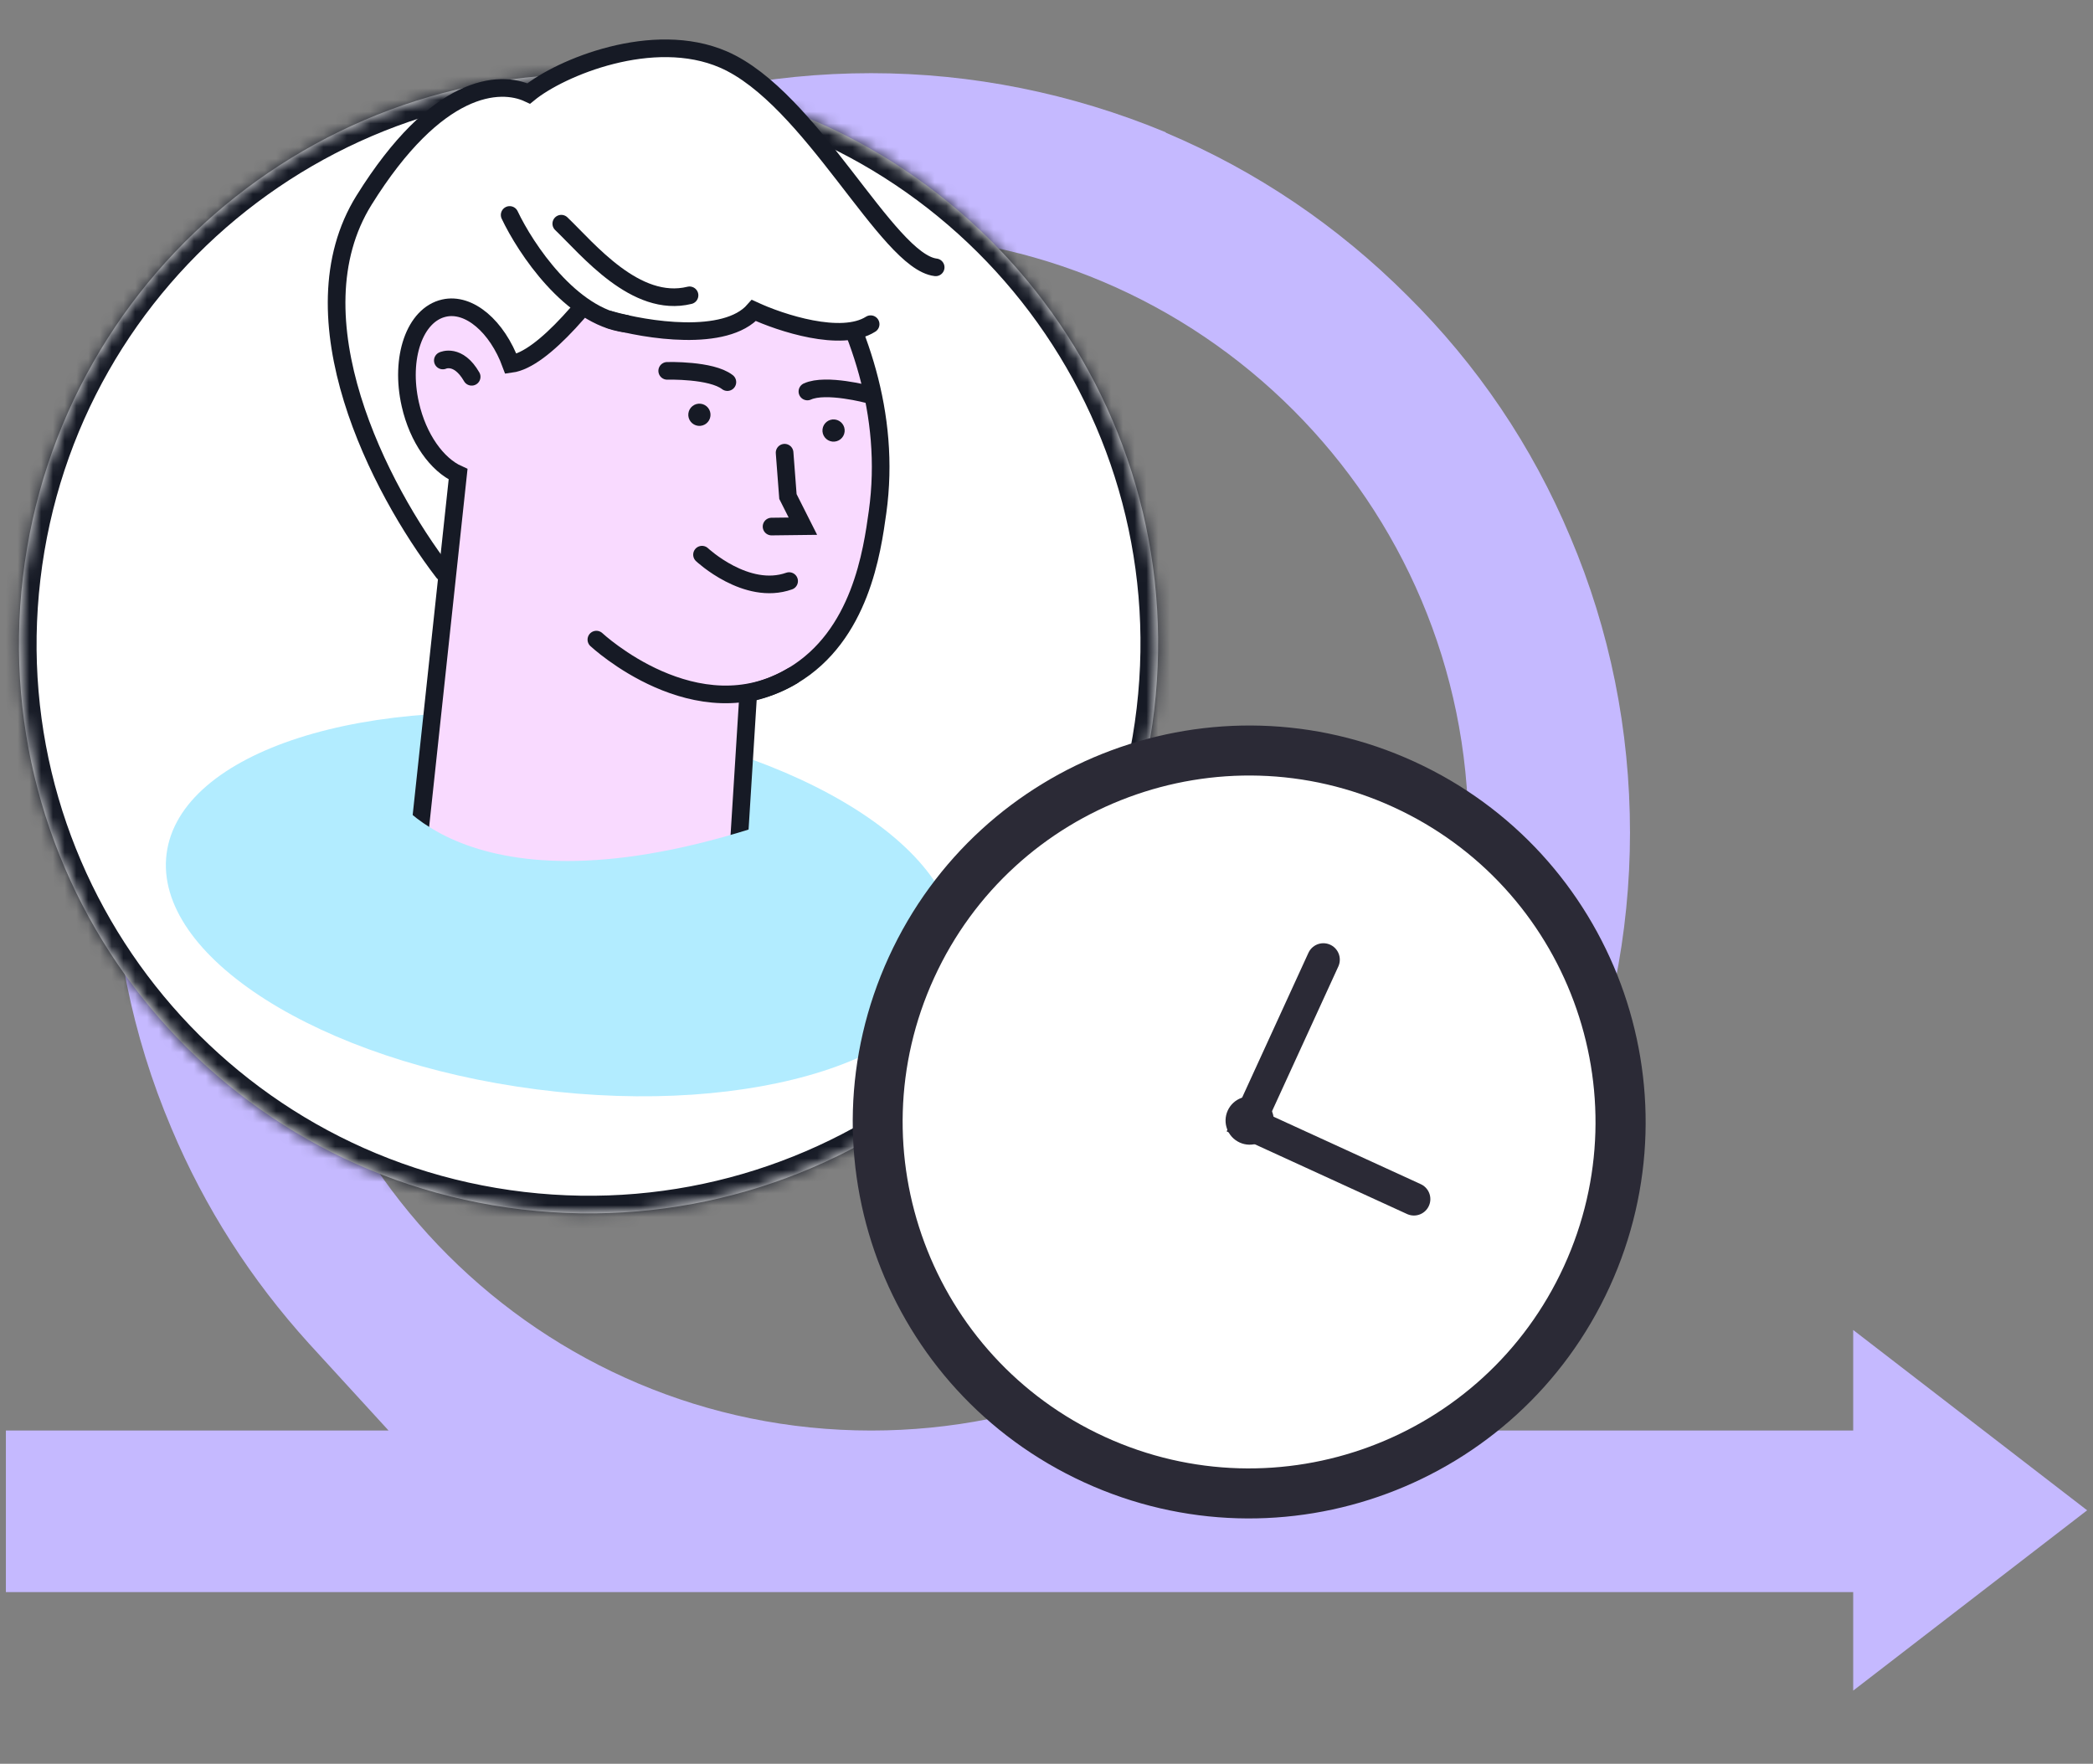 <?xml version="1.0" encoding="UTF-8"?> <svg xmlns="http://www.w3.org/2000/svg" width="178" height="150" viewBox="0 0 178 150" fill="none"><rect x="0" y="0" width="178" height="150" fill="#808080" stroke="none"/><path d="M177.501 128.443L157.606 113.108V121.659H115.079L121.863 114.248C126.766 108.833 130.699 102.733 133.549 96.007V95.95C136.913 87.912 138.623 79.418 138.623 70.81C138.623 62.088 136.913 53.594 133.549 45.671C130.3 37.918 125.625 31.02 119.697 25.149C113.768 19.22 106.871 14.546 99.175 11.296L99.118 11.239C91.137 7.933 82.643 6.223 74.092 6.223C65.371 6.223 56.877 7.933 48.953 11.296C41.2 14.546 34.302 19.22 28.431 25.149C22.502 31.077 17.828 37.975 14.579 45.671V45.728C11.215 53.822 9.505 62.259 9.505 70.81C9.505 79.532 11.215 88.026 14.579 95.95C17.429 102.733 21.362 108.833 26.265 114.248L33.048 121.659H0.5V135.398H157.606V143.777L177.501 128.443ZM74.092 121.659C45.989 121.659 23.186 98.857 23.186 70.81C23.186 42.763 45.989 19.961 74.035 19.961C102.082 19.961 124.884 42.763 124.884 70.81C124.884 84.377 119.64 97.09 110.006 106.724C100.429 116.358 87.66 121.659 74.092 121.659Z" fill="#C5B9FF"></path><mask id="path-2-inside-1_1337_5634" fill="white"><path d="M1.945 49.103C-1.174 75.672 17.835 99.739 44.404 102.858C70.972 105.977 95.039 86.968 98.159 60.399C101.278 33.831 82.269 9.764 55.7 6.644C29.131 3.525 5.064 22.534 1.945 49.103Z"></path></mask><path d="M1.945 49.103C-1.174 75.672 17.835 99.739 44.404 102.858C70.972 105.977 95.039 86.968 98.159 60.399C101.278 33.831 82.269 9.764 55.7 6.644C29.131 3.525 5.064 22.534 1.945 49.103Z" fill="white"></path><path d="M55.7 6.644L55.525 8.134L55.7 6.644ZM0.455 48.928C-2.761 76.32 16.837 101.132 44.229 104.348L44.578 101.368C18.833 98.345 0.412 75.024 3.435 49.278L0.455 48.928ZM44.229 104.348C71.62 107.564 96.432 87.966 99.648 60.574L96.669 60.224C93.646 85.97 70.324 104.391 44.578 101.368L44.229 104.348ZM99.648 60.574C102.864 33.183 83.266 8.371 55.875 5.155L55.525 8.134C81.271 11.157 99.692 34.478 96.669 60.224L99.648 60.574ZM55.875 5.155C28.483 1.939 3.671 21.537 0.455 48.928L3.435 49.278C6.458 23.532 29.779 5.111 55.525 8.134L55.875 5.155Z" fill="#161A25" mask="url(#path-2-inside-1_1337_5634)"></path><path d="M43.393 52.689C42.933 53.081 42.353 53.306 41.749 53.327C39.889 53.318 38.508 50.782 37.727 49.231C30.761 35.34 27.276 28.409 29.625 20.694C30.184 18.872 32.857 10.092 39.868 8.19C47.887 5.994 61.488 13.616 60.074 22.01C59.044 28.112 43.393 52.689 43.393 52.689Z" fill="white"></path><path d="M45.663 92.648C64.178 95.035 80.094 89.931 81.214 81.247C82.334 72.563 68.233 63.589 49.718 61.201C31.204 58.814 15.288 63.918 14.168 72.602C13.048 81.286 27.149 90.261 45.663 92.648Z" fill="#B2ECFF"></path><path d="M74.633 43.544C74.167 46.888 73.181 54.041 67.407 57.474C66.239 58.166 64.965 58.663 63.637 58.945L62.356 79.43C58.349 82.599 53.278 84.104 48.192 83.636C43.105 83.167 38.395 80.76 35.035 76.913L38.959 40.328C37.17 39.527 35.546 37.281 34.896 34.397C33.997 30.432 35.269 26.769 37.762 26.204C39.911 25.713 42.283 27.78 43.448 30.95C48.968 30.218 60.216 10.27 60.216 10.27C63.131 13.055 76.969 26.77 74.633 43.544Z" fill="#F9DAFF" stroke="#161A25" stroke-width="1.5" stroke-miterlimit="10" stroke-linecap="round"></path><path d="M37.661 30.658C37.661 30.658 38.958 30.037 40.113 32.044L37.661 30.658Z" fill="white"></path><path d="M37.661 30.658C37.661 30.658 38.958 30.037 40.113 32.044" stroke="#161A25" stroke-width="1.5" stroke-miterlimit="10" stroke-linecap="round"></path><path d="M59.371 36.214C59.889 36.275 60.359 35.904 60.42 35.385C60.481 34.867 60.11 34.397 59.591 34.336C59.073 34.275 58.603 34.646 58.542 35.165C58.481 35.683 58.852 36.153 59.371 36.214Z" fill="#161A25"></path><path d="M70.781 37.554C71.299 37.614 71.769 37.244 71.83 36.725C71.891 36.207 71.52 35.737 71.001 35.676C70.483 35.615 70.013 35.986 69.952 36.505C69.891 37.023 70.262 37.493 70.781 37.554Z" fill="#161A25"></path><path d="M33.11 67.144C33.11 67.144 39.675 78.922 66.279 69.689C67.692 76.904 68.549 81.196 69.975 88.413L52.481 92.877L27.998 86.494L33.11 67.144Z" fill="#B2ECFF"></path><path d="M50.719 54.395C50.719 54.395 59.24 62.351 67.405 57.474" stroke="#161A25" stroke-width="1.5" stroke-miterlimit="10" stroke-linecap="round"></path><path d="M56.743 31.539C56.743 31.539 60.489 31.43 61.86 32.496" stroke="#161A25" stroke-width="1.5" stroke-miterlimit="10" stroke-linecap="round"></path><path d="M73.866 33.549C73.866 33.549 70.241 32.575 68.666 33.294" stroke="#161A25" stroke-width="1.5" stroke-miterlimit="10" stroke-linecap="round"></path><path d="M59.703 47.172C59.703 47.172 63.472 50.706 67.111 49.417" stroke="#161A25" stroke-width="1.5" stroke-miterlimit="10" stroke-linecap="round"></path><path d="M66.726 38.5L67.01 42.226L68.282 44.749L65.617 44.781" stroke="#161A25" stroke-width="1.5" stroke-miterlimit="10" stroke-linecap="round"></path><path d="M38.835 11.332C52.93 2.946 59.702 3.354 63.26 5.697C65.852 7.402 66.841 10.201 73.191 16.694C75.74 19.305 77.993 21.316 79.544 22.669C78.85 24.162 77.786 25.452 76.453 26.417C73.163 28.739 68.457 28.689 64.235 26.478C62.251 27.172 60.202 27.658 58.118 27.93C53.7 28.457 50.465 26.305 49.075 25.54C41.589 21.377 39.284 13.126 38.835 11.332Z" fill="white"></path><path d="M37.701 48.673C32.258 41.584 24.77 26.969 30.957 17.027C37.145 7.086 42.487 6.789 44.966 7.952C47.666 5.741 55.545 2.474 61.517 5.058C68.982 8.287 75.448 22.251 79.575 22.735" stroke="#161A25" stroke-width="1.5" stroke-linecap="round"></path><path d="M51.864 27.188C54.941 28.073 61.7 29.154 64.114 26.404C66.388 27.455 71.556 29.16 74.044 27.57" stroke="#161A25" stroke-width="1.5" stroke-linecap="round"></path><path d="M43.344 18.281C44.687 21.118 48.544 26.939 53.227 27.529" stroke="#161A25" stroke-width="1.5" stroke-linecap="round"></path><path d="M47.734 19.023C50.003 21.192 54.058 26.239 58.642 25.115" stroke="#161A25" stroke-width="1.5" stroke-linecap="round"></path><path d="M92.2 126.065C109.126 133.818 129.132 126.382 136.885 109.456C144.638 92.53 137.202 72.524 120.276 64.771C103.35 57.018 83.344 64.454 75.591 81.38C67.838 98.306 75.274 118.313 92.2 126.065Z" fill="#2B2A36"></path><path d="M93.962 122.198C108.752 128.972 126.235 122.474 133.009 107.684C139.784 92.893 133.286 75.411 118.495 68.636C103.705 61.861 86.223 68.36 79.448 83.15C72.673 97.941 79.171 115.423 93.962 122.198Z" fill="white"></path><path d="M112.547 81.614L106.173 95.529L120.247 101.976" stroke="#2B2A36" stroke-width="2.795" stroke-miterlimit="10" stroke-linecap="round"></path><path d="M105.426 97.163C106.456 97.635 107.674 97.183 108.146 96.152C108.618 95.122 108.165 93.904 107.135 93.432C106.105 92.96 104.887 93.413 104.415 94.443C103.943 95.474 104.396 96.692 105.426 97.163Z" fill="#2B2A36"></path></svg> 